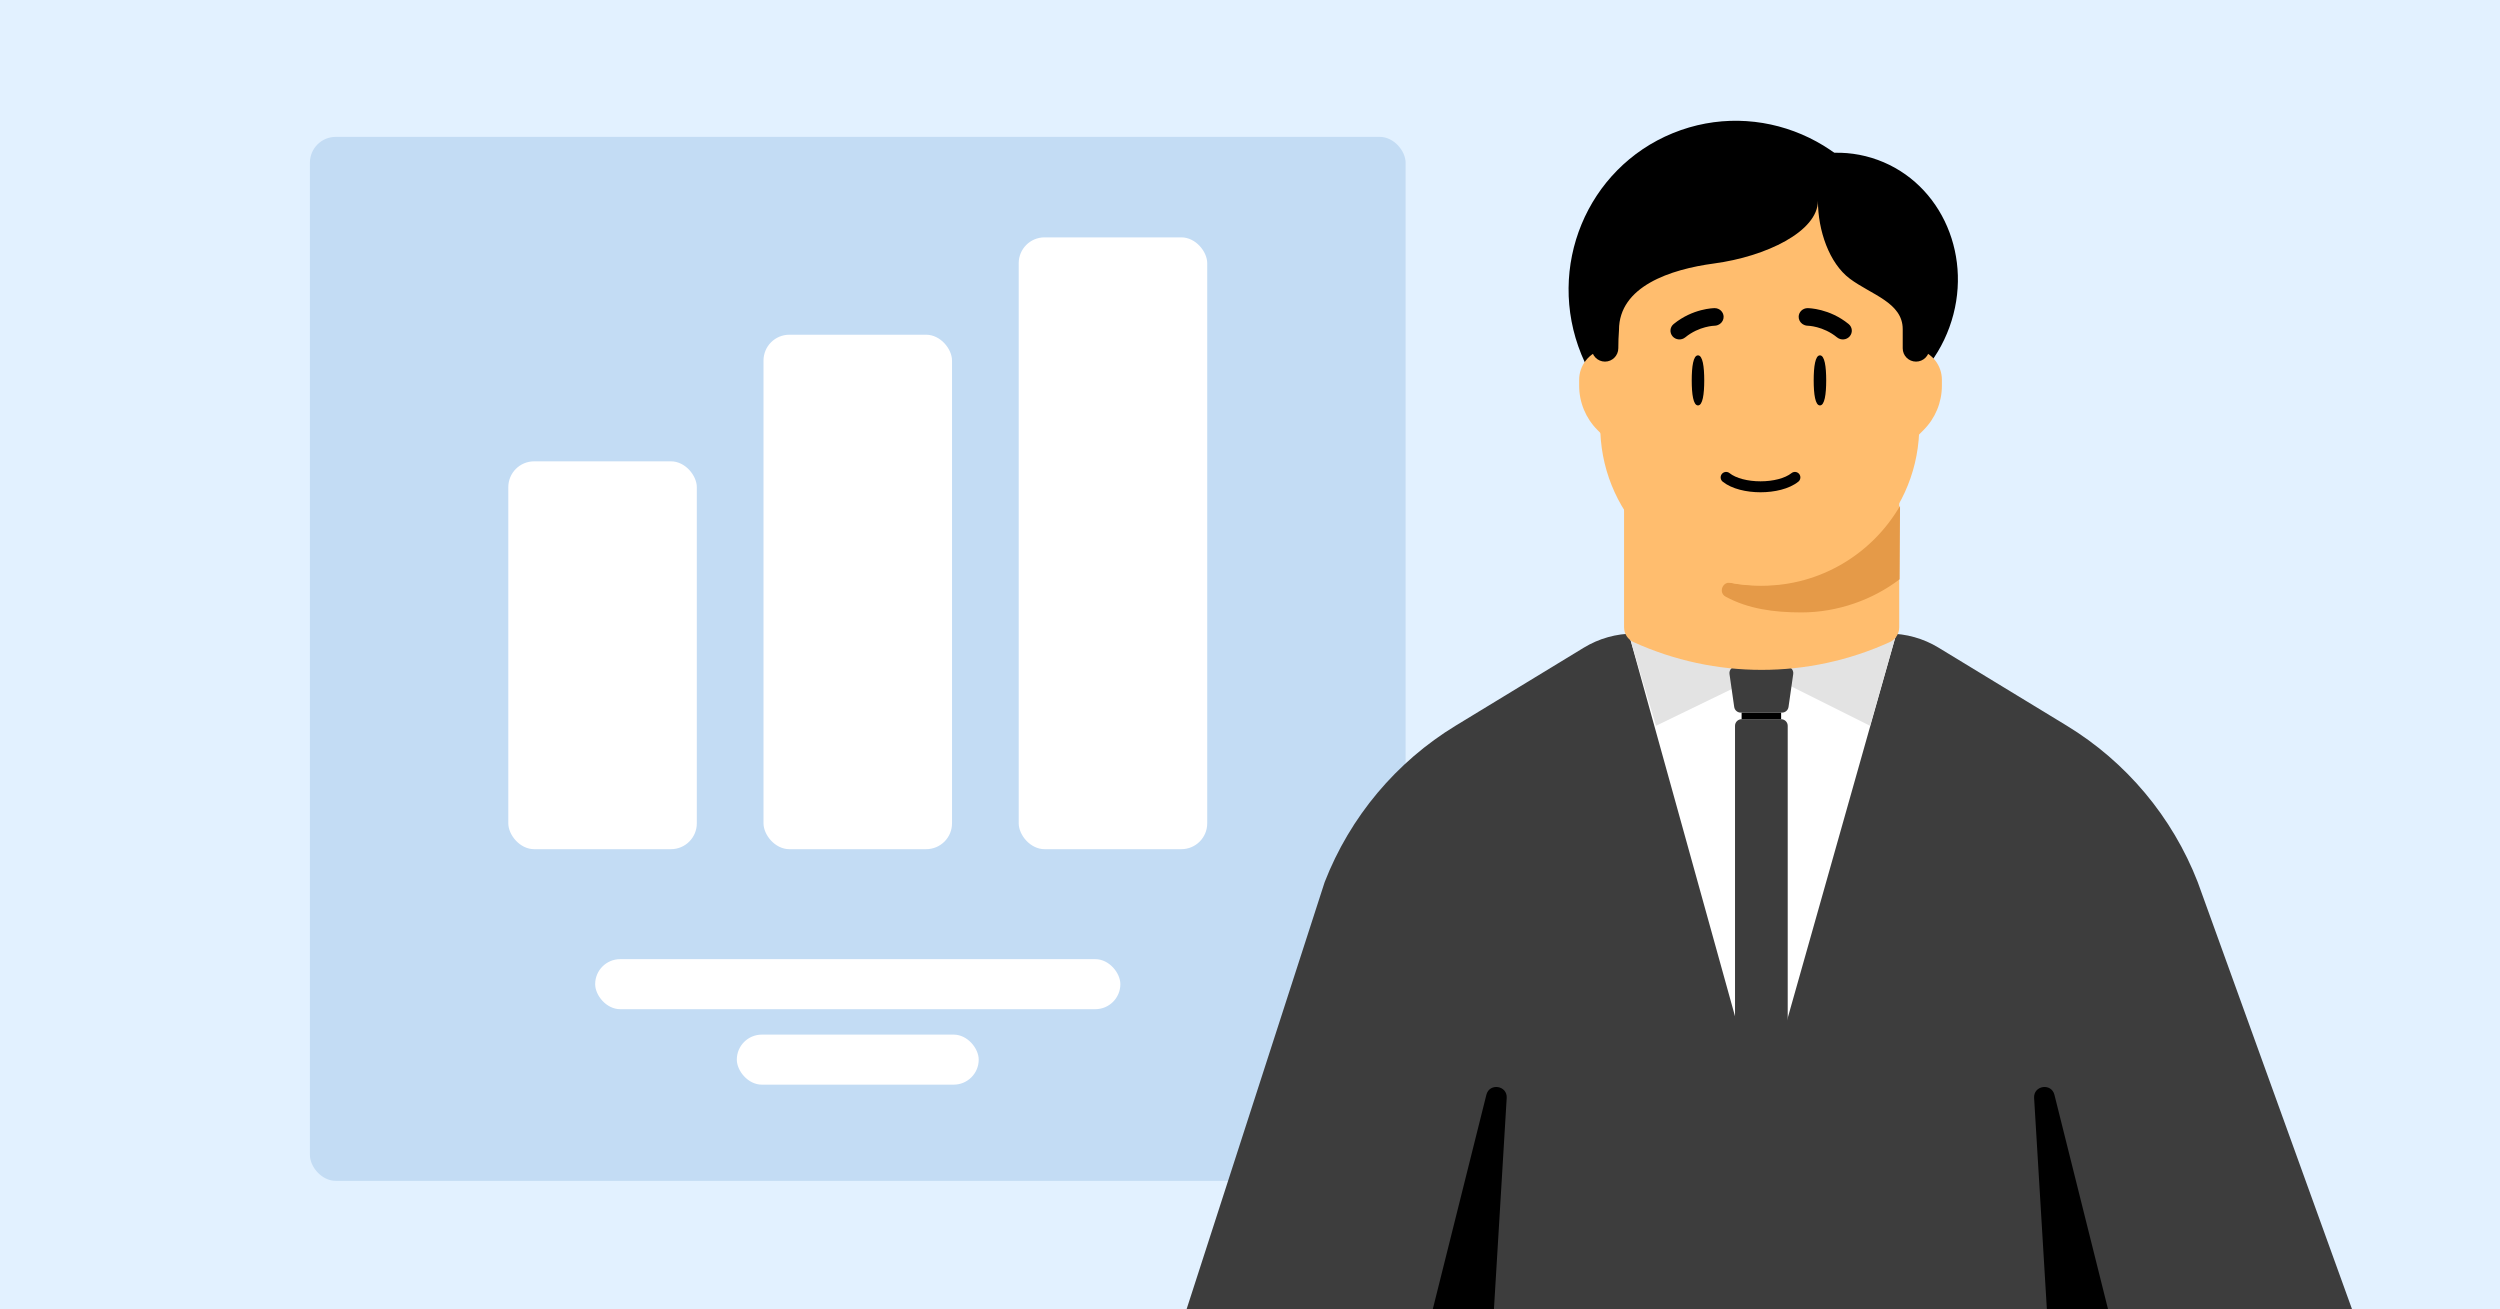 <svg width="968" height="507" viewBox="0 0 968 507" fill="none" xmlns="http://www.w3.org/2000/svg">
<rect x="0" y="0" width="968" height="507" fill="#808080" stroke="none"/>
<g clip-path="url(#clip0_15705_3)">
<rect width="968" height="507" fill="#E2F1FF"/>
<rect x="120" y="53" width="424.25" height="404.224" rx="10" fill="#C3DCF4"/>
<rect x="196.816" y="178.628" width="72.989" height="150.172" rx="10" fill="white"/>
<rect x="295.631" y="129.604" width="72.989" height="199.195" rx="10" fill="white"/>
<rect x="230.448" y="371.384" width="203.354" height="19.372" rx="9.686" fill="white"/>
<rect x="285.295" y="400.604" width="93.66" height="19.372" rx="9.686" fill="white"/>
<rect x="394.446" y="91.909" width="72.989" height="236.891" rx="10" fill="white"/>
<path d="M827.404 587.097H549.557H549.554C478.255 587.097 430.77 583.193 451.5 531.5L512.91 341.561C522.745 316.29 540.622 294.964 563.731 280.918L613.289 250.76C619.133 247.203 625.852 245.322 632.693 245.322H731.178C738.02 245.322 744.739 247.203 750.583 250.76L800.141 280.918C823.251 294.964 841.127 316.29 850.962 341.561L912 510.5C895.5 539.5 911.857 510.132 912 510.5C932.137 563.741 884.089 587.097 827.384 587.097H827.404Z" fill="#3D3D3D"/>
<path d="M677.129 412.7L630.99 246.597L734.287 245.322L686.953 412.723C685.55 417.686 678.51 417.67 677.129 412.7Z" fill="white"/>
<path d="M641.192 281.03L630.99 246.597L653.944 245.322L683.276 260.625L734.287 245.322L724.085 281.03L683.276 260.625L641.192 281.03Z" fill="#E3E3E3"/>
<path d="M669.663 260.985C669.443 259.448 670.635 258.073 672.188 258.073H691.811C693.364 258.073 694.556 259.448 694.336 260.985L692.515 273.738C692.335 274.994 691.259 275.927 689.99 275.927H674.009C672.74 275.927 671.664 274.994 671.484 273.737L669.663 260.985Z" fill="#3D3D3D"/>
<path d="M671.798 281.029C671.798 279.62 672.94 278.479 674.348 278.479H689.652C691.06 278.479 692.202 279.62 692.202 281.029V418.759C692.202 420.168 691.06 421.31 689.652 421.31H674.348C672.94 421.31 671.798 420.168 671.798 418.759V281.029Z" fill="#3D3D3D"/>
<path d="M674.349 275.928H689.653V278.478H674.349V275.928Z" fill="black"/>
<ellipse cx="48.257" cy="51.338" rx="48.257" ry="51.338" transform="matrix(0.939 0.343 -0.342 0.94 681.738 45.361)" fill="black"/>
<ellipse cx="65.108" cy="65.933" rx="65.108" ry="65.933" transform="matrix(0.926 -0.378 0.377 0.926 587.436 76.164)" fill="black"/>
<path d="M628.837 164.557H735.382V242.909C735.382 245.373 733.943 247.609 731.702 248.629C700.191 262.963 664.027 262.963 632.517 248.629C630.276 247.609 628.837 245.373 628.837 242.909V164.557Z" fill="#FFBD6E"/>
<path d="M735.693 195.878L735.529 224.299C725.151 232.221 711.542 237.131 697.524 237.131C686.889 237.131 676.89 235.776 668.153 231.018C665.31 229.473 666.928 225.07 670.101 225.683C674.047 226.493 678.243 226.777 682.421 226.777C704.588 226.777 724.797 214.66 735.693 195.878Z" fill="#E59A48"/>
<path d="M742.727 135.3L742.212 135.171V169.099L744.805 166.504C749.347 161.959 751.898 155.795 751.898 149.367V147.055C751.898 141.495 748.117 136.648 742.727 135.3Z" fill="#FFBD6E"/>
<path d="M620.623 135.3L621.138 135.171V169.099L618.545 166.504C614.004 161.959 611.453 155.795 611.453 149.367V147.055C611.453 141.495 615.234 136.648 620.623 135.3Z" fill="#FFBD6E"/>
<path d="M681.362 226.676C648.205 226.676 620.978 200.482 619.654 167.358L617.559 133.818C616.101 97.531 645.104 67.314 681.375 67.314C717.645 67.314 746.636 97.531 745.19 133.818L743.095 167.358C741.772 200.482 714.532 226.676 681.375 226.676H681.362Z" fill="#FFBD6E"/>
<path fill-rule="evenodd" clip-rule="evenodd" d="M666.7 183.527C667.431 182.612 668.764 182.464 669.678 183.196C672.162 185.184 676.738 186.366 681.673 186.366C686.607 186.366 691.183 185.184 693.667 183.196C694.581 182.464 695.914 182.612 696.645 183.527C697.376 184.441 697.228 185.776 696.314 186.507C692.745 189.365 687.03 190.607 681.673 190.607C676.316 190.607 670.601 189.365 667.031 186.507C666.117 185.776 665.969 184.441 666.7 183.527Z" fill="black"/>
<path d="M747.052 134.872V118.162H747.002C747.002 82.073 717.738 52.773 681.653 52.773C645.569 52.773 616.292 82.073 616.292 118.162L616.292 134.835C616.292 137.671 618.587 140.017 621.445 140.017C624.304 140.017 626.611 137.671 626.611 134.835C626.611 133.09 626.699 129.581 626.874 127.787C626.874 110.839 646.869 104.272 663.666 102.022C683.829 99.321 703.903 89.622 703.903 77.733C703.903 89.299 708.296 101.937 716.248 107.903C724.49 114.087 736.733 117.145 736.733 127.448V134.872C736.733 137.721 739.04 140.017 741.886 140.017C744.732 140.017 747.052 137.721 747.052 134.872Z" fill="black"/>
<path d="M707.104 147.287C707.104 152.643 706.503 156.981 704.683 156.981C702.863 156.981 702.261 152.643 702.261 147.287C702.261 141.931 702.863 137.594 704.683 137.594C706.503 137.594 707.104 141.931 707.104 147.287Z" fill="black"/>
<path d="M659.881 147.287C659.881 152.643 659.28 156.981 657.46 156.981C655.639 156.981 655.038 152.643 655.038 147.287C655.038 141.931 655.639 137.594 657.46 137.594C659.28 137.594 659.881 141.931 659.881 147.287Z" fill="black"/>
<path d="M697.818 125.384C696.97 124.745 696.432 123.756 696.444 122.651C696.467 120.814 698.01 119.302 699.922 119.313C700.294 119.316 708.362 119.418 715.773 125.454C717.255 126.652 717.447 128.757 716.216 130.222C714.984 131.653 712.797 131.839 711.314 130.641C705.899 126.21 699.95 126.118 699.874 126.117C699.109 126.105 698.404 125.791 697.818 125.384Z" fill="black"/>
<path d="M666.01 125.383C666.859 124.743 667.397 123.755 667.385 122.65C667.361 120.812 665.819 119.3 663.906 119.312C663.534 119.314 655.466 119.417 648.055 125.453C646.573 126.65 646.381 128.756 647.613 130.221C648.844 131.651 651.032 131.838 652.514 130.64C657.929 126.209 663.878 126.117 663.954 126.116C664.719 126.104 665.424 125.79 666.01 125.383Z" fill="black"/>
<path d="M551.032 521.872L575.522 423.912C576.701 419.195 583.688 420.27 583.395 425.124L577.273 526.484C577.128 528.883 574.915 530.614 572.552 530.176L554.184 526.775C551.916 526.355 550.473 524.109 551.032 521.872Z" fill="black"/>
<path d="M819.968 521.872L795.478 423.912C794.299 419.195 787.312 420.27 787.605 425.124L793.727 526.484C793.872 528.883 796.085 530.614 798.448 530.176L816.816 526.775C819.084 526.355 820.527 524.109 819.968 521.872Z" fill="black"/>
</g>
<defs>
<clipPath id="clip0_15705_3">
<rect width="968" height="507" fill="white"/>
</clipPath>
</defs>
</svg>
